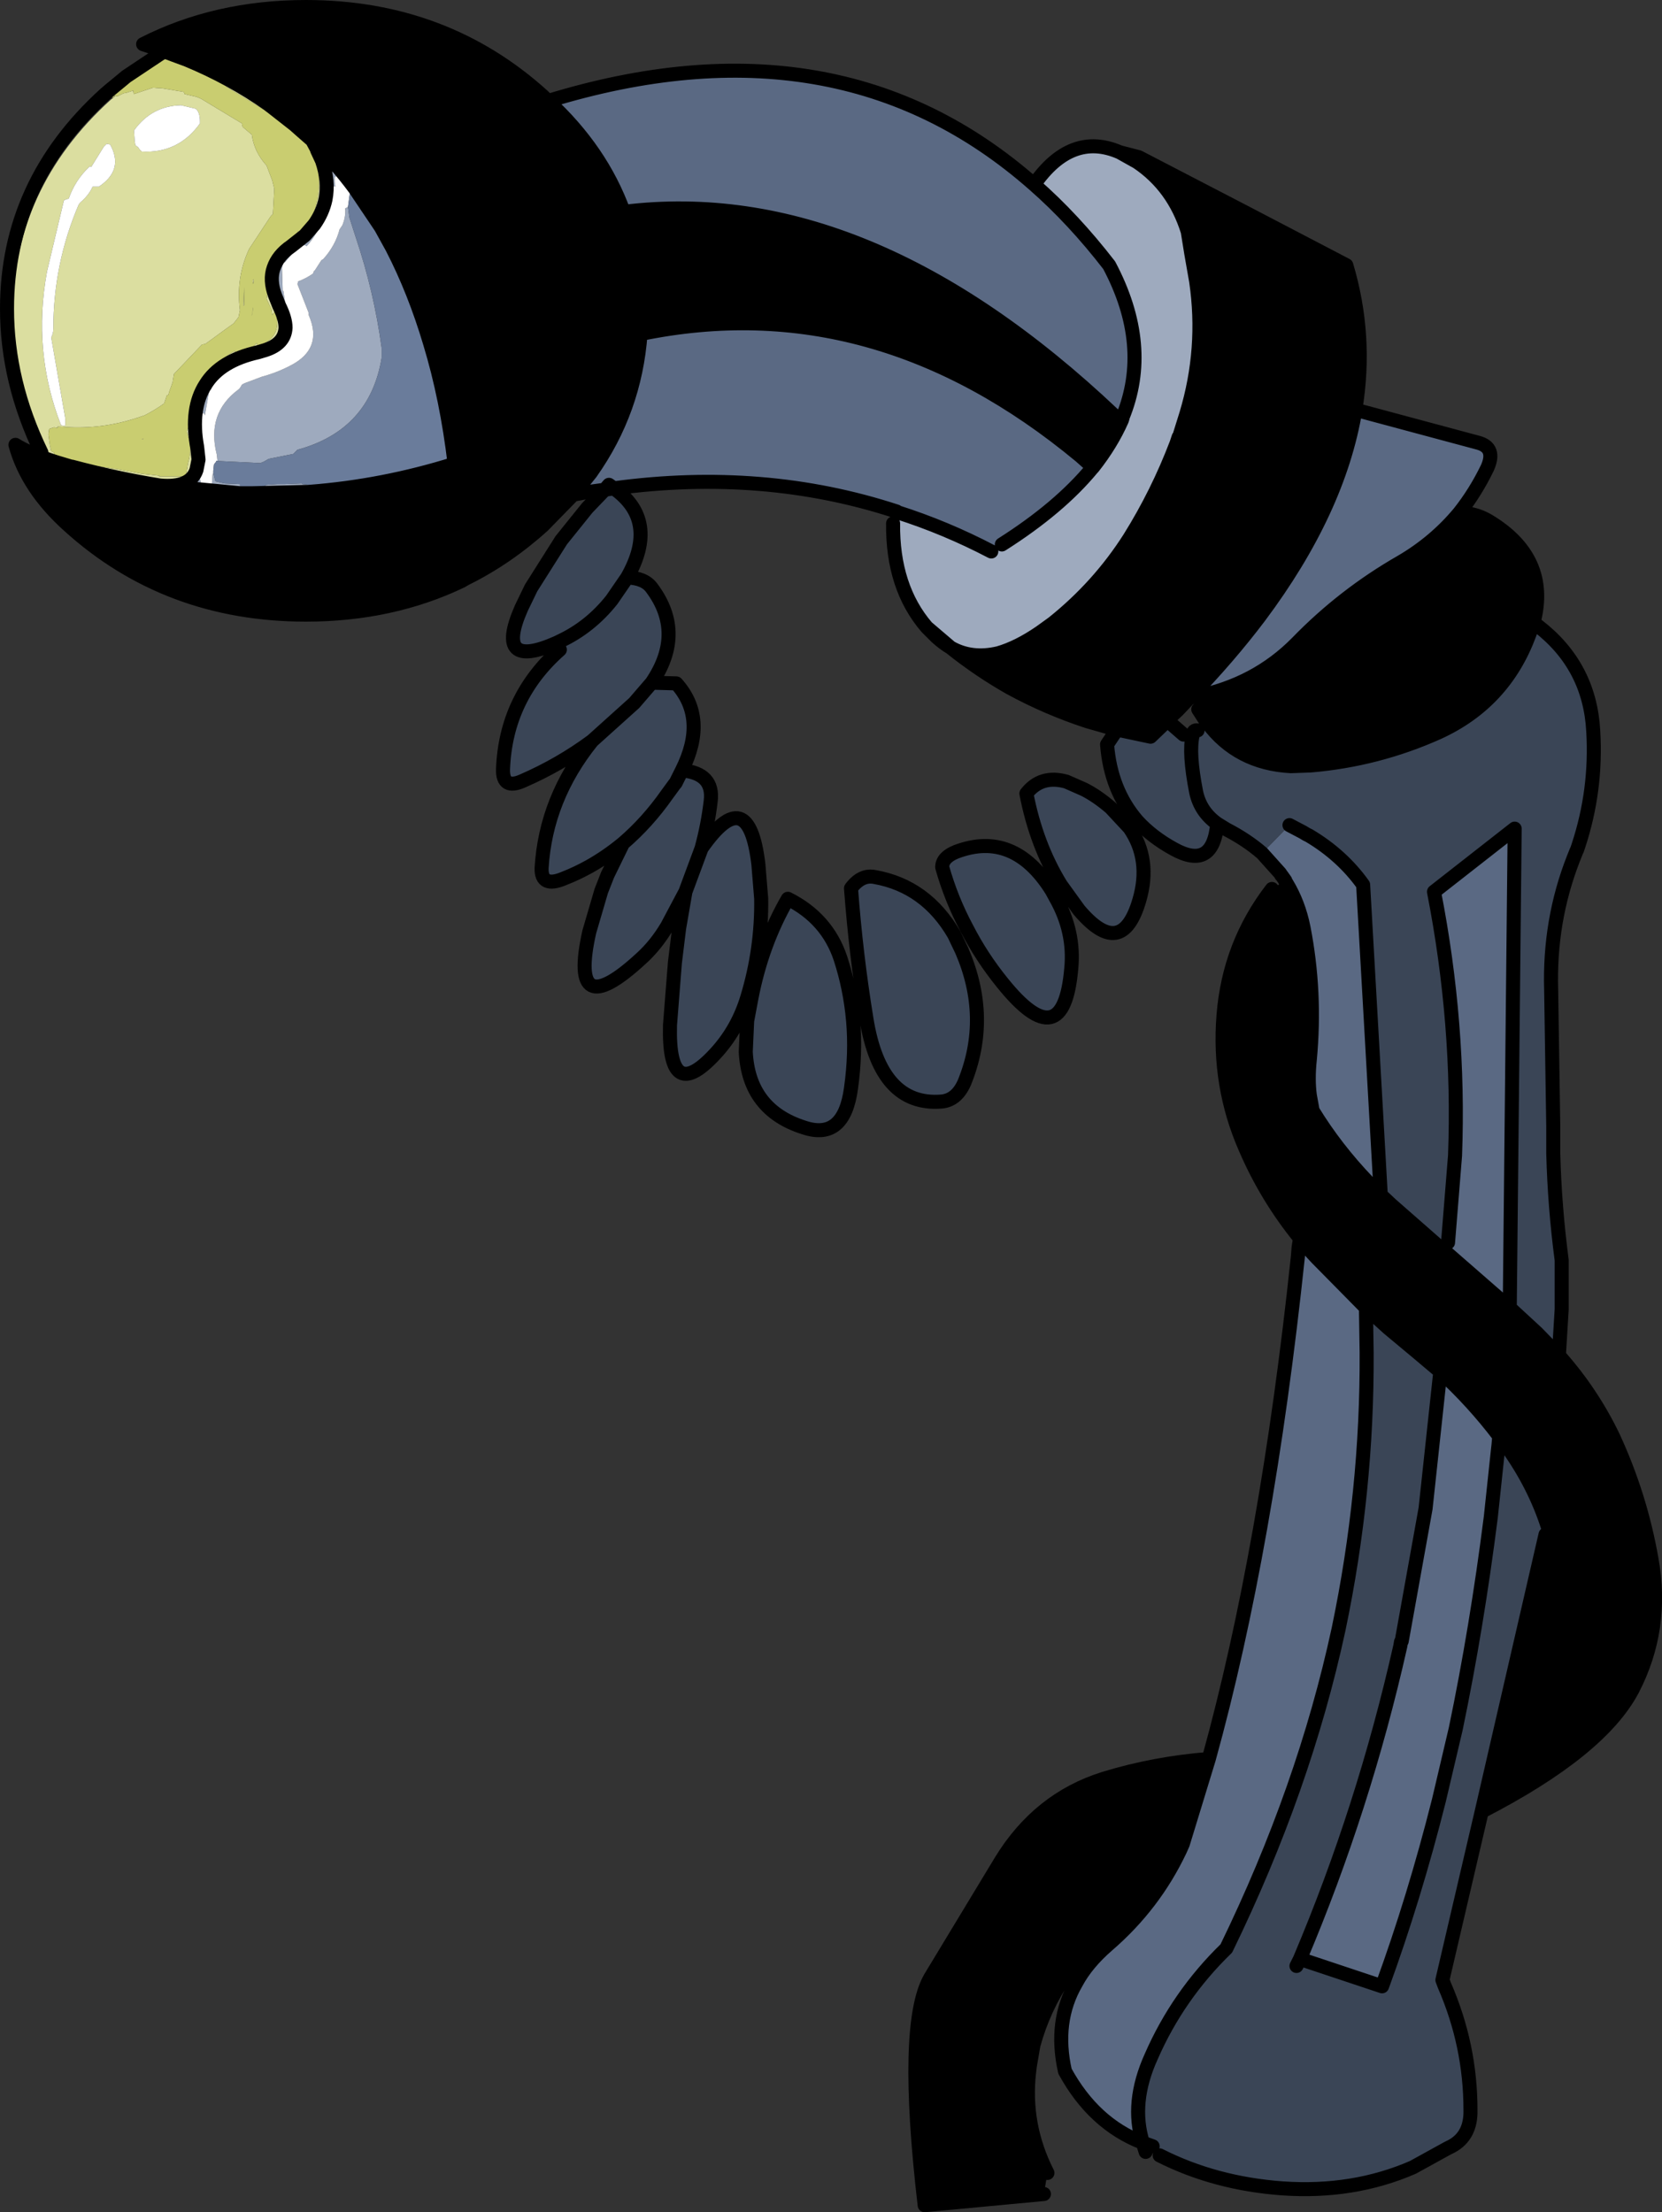 <?xml version="1.0" encoding="UTF-8" standalone="no"?>
<svg xmlns:xlink="http://www.w3.org/1999/xlink" height="157.65px" width="118.45px" xmlns="http://www.w3.org/2000/svg">
  <rect width="100%" height="100%" fill="#333333" stroke="none"/>
  <g transform="matrix(1.0, 0.0, 0.0, 1.0, 59.1, 78.8)">
    <path d="M-20.05 -71.6 Q-16.25 -68.1 -14.65 -63.7 2.7 -65.85 20.25 -49.25 L20.9 -49.0 20.85 -48.85 Q20.1 -47.15 18.8 -45.5 L18.35 -45.9 17.9 -46.3 Q3.25 -58.45 -13.45 -55.0 -13.85 -49.55 -17.0 -45.1 L-18.25 -43.55 -20.4 -41.35 Q-23.0 -39.0 -25.95 -37.55 L-26.2 -37.4 Q-26.25 -41.8 -26.7 -45.7 L-26.7 -45.75 -26.7 -45.7 Q-26.25 -41.8 -26.2 -37.4 -31.2 -35.0 -37.3 -35.0 -47.2 -35.0 -54.2 -41.35 -57.15 -44.0 -58.0 -47.1 -56.95 -46.45 -55.05 -45.85 L-54.05 -45.55 -54.0 -45.55 Q-50.8 -44.7 -47.7 -44.2 L-42.0 -43.65 -41.95 -43.3 -41.45 -43.3 -41.45 -43.4 -41.35 -43.55 -41.1 -43.65 -37.05 -43.75 Q-31.8 -44.15 -26.7 -45.75 -27.25 -50.4 -28.45 -54.35 -29.55 -58.05 -31.15 -61.15 L-31.95 -62.6 -32.15 -62.9 -33.8 -65.35 Q-35.2 -67.25 -36.85 -68.8 L-37.65 -69.5 -38.1 -69.9 -39.95 -71.35 Q-42.65 -73.25 -45.8 -74.55 L-46.75 -74.9 -47.4 -75.15 -48.9 -75.65 Q-43.7 -78.3 -37.3 -78.3 -27.4 -78.3 -20.4 -71.95 L-20.05 -71.6 M8.65 -32.65 Q10.15 -31.8 12.05 -32.25 13.45 -32.65 15.05 -33.75 L15.95 -34.4 Q19.2 -37.0 21.4 -40.45 23.4 -43.65 24.75 -47.2 L24.85 -47.5 24.9 -47.65 24.95 -47.7 25.45 -49.3 Q26.85 -53.95 26.15 -58.75 L25.8 -60.75 25.55 -62.3 Q24.55 -65.5 21.95 -67.25 L20.7 -67.95 22.05 -67.6 22.15 -67.55 Q29.5 -63.75 36.85 -59.9 38.35 -54.9 37.5 -49.65 L37.5 -49.6 Q36.3 -42.4 30.65 -34.85 28.5 -32.0 25.7 -29.1 L24.85 -28.2 24.1 -27.5 24.1 -27.45 22.9 -26.3 20.55 -26.8 20.4 -26.8 20.15 -26.9 18.4 -27.4 Q15.5 -28.35 12.85 -29.8 10.65 -31.05 8.65 -32.65 M44.9 -42.25 Q46.0 -42.25 46.95 -41.7 51.4 -39.05 50.2 -34.45 L50.15 -34.3 49.9 -33.6 Q48.1 -28.75 43.4 -26.6 39.05 -24.65 34.3 -24.25 L32.9 -24.2 Q29.1 -24.4 26.95 -27.3 L26.8 -27.5 26.75 -27.55 26.3 -28.25 26.1 -29.15 Q30.4 -30.0 33.35 -33.0 36.65 -36.4 40.75 -38.75 43.15 -40.15 44.9 -42.25 M52.0 17.8 L52.05 17.85 Q54.35 20.45 55.85 23.55 57.8 27.75 58.6 32.3 59.5 37.25 57.25 41.6 54.95 45.95 46.5 50.3 L51.05 30.55 51.35 30.5 51.35 30.45 Q50.45 27.4 48.55 24.65 L48.25 24.2 47.75 23.55 Q45.85 21.05 43.55 18.95 L41.95 17.6 39.85 15.85 38.25 14.4 34.75 10.85 34.1 10.15 33.55 9.45 Q31.15 6.5 29.65 3.0 27.7 -1.45 28.1 -6.45 28.5 -11.5 31.55 -15.45 L32.5 -16.05 32.5 -16.0 32.6 -15.85 Q33.45 -14.45 33.8 -12.7 34.7 -8.1 34.25 -3.3 34.1 -1.9 34.25 -0.75 L34.45 0.35 Q36.1 3.05 38.4 5.45 L38.5 5.55 38.5 5.6 40.05 7.05 43.7 10.25 43.75 10.25 43.8 10.3 48.5 14.4 50.45 16.2 52.0 17.8 M52.1 36.05 L51.95 33.55 51.35 30.5 51.95 33.55 52.1 36.05 M17.6 62.5 L16.8 62.05 Q15.25 64.35 14.55 66.95 L14.3 68.4 14.25 68.8 Q13.8 72.6 15.55 76.05 L15.3 77.55 6.8 78.35 Q5.3 65.45 7.2 62.15 L12.25 53.8 Q14.95 49.4 19.6 47.95 23.2 46.85 27.05 46.55 L25.2 52.6 25.0 53.05 Q23.15 56.95 19.85 59.8 18.35 61.1 17.6 62.5 M-14.65 -63.7 Q-13.4 -60.4 -13.4 -56.65 L-13.45 -55.0 -13.4 -56.65 Q-13.4 -60.4 -14.65 -63.7" fill="#000000" fill-rule="evenodd" stroke="none"/>
    <path d="M14.6 -65.65 Q17.4 -63.2 19.95 -59.9 23.0 -54.15 20.9 -49.05 L20.25 -49.25 Q2.7 -65.85 -14.65 -63.7 -16.25 -68.1 -20.05 -71.6 0.65 -77.95 14.6 -65.65 M18.8 -45.5 L18.75 -45.45 Q16.4 -42.6 12.3 -40.0 L11.55 -39.5 Q8.3 -41.2 4.85 -42.3 L4.8 -42.35 Q-4.65 -45.45 -15.35 -44.0 L-15.7 -44.25 -16.0 -43.9 -17.45 -43.7 -18.25 -43.55 -17.0 -45.1 Q-13.85 -49.55 -13.45 -55.0 3.25 -58.45 17.9 -46.3 L18.35 -45.9 18.8 -45.5 M37.5 -49.6 L46.25 -47.25 Q47.55 -46.9 46.9 -45.45 46.05 -43.7 44.9 -42.25 43.15 -40.15 40.75 -38.75 36.65 -36.4 33.35 -33.0 30.4 -30.0 26.1 -29.15 L25.7 -29.1 Q28.5 -32.0 30.65 -34.85 36.3 -42.4 37.5 -49.6 M32.8 -20.0 L33.75 -19.5 34.0 -19.35 34.2 -19.25 Q36.55 -17.85 38.05 -15.75 L39.3 6.25 38.5 5.55 38.4 5.45 Q36.1 3.05 34.45 0.35 L34.25 -0.75 Q34.1 -1.9 34.25 -3.3 34.7 -8.1 33.8 -12.7 33.45 -14.45 32.6 -15.85 L32.5 -16.0 32.5 -16.05 32.25 -16.4 32.2 -16.45 32.15 -16.55 30.85 -18.0 32.8 -20.0 M43.7 10.25 L44.1 9.75 44.6 3.55 Q44.95 -5.8 43.1 -15.25 L48.85 -19.75 48.5 14.4 43.8 10.3 43.75 10.25 43.7 10.25 M33.55 9.45 L34.1 10.15 34.75 10.85 38.25 14.4 38.3 17.6 Q38.35 27.5 36.3 37.3 33.85 48.65 28.3 60.05 24.85 63.4 22.95 67.75 21.45 71.05 22.35 73.9 18.85 72.55 16.8 68.8 16.0 65.25 17.6 62.5 18.35 61.1 19.85 59.8 23.15 56.95 25.0 53.05 L25.2 52.6 27.05 46.55 Q31.2 31.55 33.4 10.75 L33.45 10.1 33.55 9.45 M43.55 18.95 Q45.85 21.05 47.75 23.55 L47.7 24.15 47.65 24.6 47.15 29.3 Q46.15 37.2 44.65 44.4 L43.45 49.5 Q41.7 56.45 39.4 62.75 L33.55 60.8 Q38.1 50.05 40.7 38.5 L40.75 38.2 40.8 38.15 42.5 28.7 43.55 18.95" fill="#5a6983" fill-rule="evenodd" stroke="none"/>
    <path d="M20.9 -49.05 Q23.0 -54.15 19.95 -59.9 17.4 -63.2 14.6 -65.65 17.25 -69.45 20.7 -67.95 L21.95 -67.25 Q24.55 -65.5 25.55 -62.3 L25.8 -60.75 26.15 -58.75 Q26.85 -53.95 25.45 -49.3 L24.95 -47.7 24.9 -47.65 24.85 -47.5 24.75 -47.2 Q23.4 -43.65 21.4 -40.45 19.2 -37.0 15.95 -34.4 L15.05 -33.75 Q13.45 -32.65 12.05 -32.25 10.15 -31.8 8.65 -32.65 L6.95 -34.1 Q4.5 -36.95 4.55 -41.5 L4.85 -42.3 Q8.3 -41.2 11.55 -39.5 L12.3 -40.0 Q16.4 -42.6 18.75 -45.45 L18.8 -45.5 Q20.1 -47.15 20.85 -48.85 L20.9 -49.0 20.9 -49.05 M-36.85 -68.8 Q-35.2 -67.25 -33.8 -65.35 L-32.15 -62.9 -32.85 -63.9 -33.3 -63.95 -33.35 -63.75 -33.9 -65.3 -34.1 -65.35 -34.15 -65.15 Q-34.3 -65.8 -34.85 -66.3 L-35.1 -66.35 -35.1 -66.3 -35.15 -66.3 -35.15 -66.25 -35.25 -66.15 -35.25 -65.85 -35.2 -65.5 -35.3 -65.55 -35.3 -65.5 -35.35 -65.5 -35.35 -65.45 -35.45 -65.35 -35.45 -65.2 -35.5 -64.45 -35.9 -63.25 -36.15 -63.1 -36.35 -62.6 Q-36.7 -61.85 -37.25 -61.25 L-37.3 -61.3 -37.5 -61.35 -37.95 -61.1 -38.8 -60.1 -38.9 -60.15 -39.0 -59.7 -39.0 -59.65 -38.95 -58.1 -38.9 -58.05 -38.75 -57.0 Q-38.55 -56.15 -38.75 -55.45 -38.75 -56.1 -39.2 -57.0 L-39.5 -57.75 Q-39.9 -58.85 -39.6 -59.7 -39.3 -60.6 -38.35 -61.25 L-37.4 -62.0 -37.35 -62.05 -36.7 -62.8 Q-36.1 -63.65 -35.9 -64.6 -35.65 -65.9 -36.15 -67.35 L-36.5 -68.1 -36.5 -68.15 -36.85 -68.8 M-31.15 -61.15 Q-29.55 -58.05 -28.45 -54.35 L-28.8 -54.2 Q-29.0 -55.6 -29.7 -56.9 -30.15 -59.1 -31.15 -61.15 M-47.7 -44.2 Q-45.55 -44.0 -45.1 -45.3 L-44.95 -44.7 -44.85 -44.7 -44.75 -44.25 -44.0 -44.3 -43.95 -45.0 -43.9 -45.1 -43.75 -44.5 -43.1 -44.35 -42.0 -44.3 -42.0 -43.65 -47.7 -44.2 M-44.95 -46.05 L-45.05 -46.95 Q-45.55 -49.7 -44.45 -51.4 -43.4 -53.1 -40.7 -53.7 L-40.2 -53.85 -40.6 -53.65 Q-41.4 -53.6 -41.9 -53.05 L-43.75 -52.1 -43.9 -51.8 -44.05 -51.05 -44.15 -51.05 -44.2 -50.9 -44.5 -49.2 -44.55 -49.35 -44.65 -49.35 -44.7 -49.35 -44.7 -49.25 -44.75 -49.2 Q-45.05 -47.7 -44.6 -46.25 L-44.95 -46.05 M-43.6 -45.95 L-43.65 -46.4 Q-44.4 -49.35 -42.1 -51.05 L-42.0 -51.15 -41.85 -51.4 -41.65 -51.5 -40.45 -51.95 Q-39.35 -52.25 -38.4 -52.75 -36.05 -53.95 -37.1 -56.35 L-37.1 -56.5 -37.9 -58.55 -37.85 -58.75 Q-37.3 -58.95 -36.8 -59.3 L-36.75 -59.4 -36.75 -59.45 -36.65 -59.55 -36.2 -60.25 -36.05 -60.35 Q-35.2 -61.3 -34.9 -62.45 L-34.7 -62.75 Q-34.45 -63.35 -34.5 -63.95 L-34.3 -64.05 -34.2 -63.3 -33.75 -61.9 Q-32.45 -58.05 -31.9 -54.0 L-31.9 -53.3 Q-32.75 -48.15 -37.9 -46.75 L-37.95 -46.7 -38.2 -46.45 -39.95 -46.1 -40.3 -45.9 -40.55 -45.8 -43.6 -45.95 M-41.1 -43.65 L-40.1 -44.25 -39.35 -44.3 -39.1 -44.3 -38.85 -44.3 -37.6 -44.35 -37.55 -44.3 -37.1 -44.25 -37.05 -43.75 -41.1 -43.65" fill="#9eaabe" fill-rule="evenodd" stroke="none"/>
    <path d="M-46.75 -74.9 L-45.8 -74.55 Q-42.65 -73.25 -39.95 -71.35 L-38.1 -69.9 -37.65 -69.5 -36.85 -68.8 -36.5 -68.15 -36.5 -68.1 -36.15 -67.35 Q-35.65 -65.9 -35.9 -64.6 -36.1 -63.65 -36.7 -62.8 L-37.35 -62.05 -37.4 -62.0 -38.35 -61.25 Q-39.3 -60.6 -39.6 -59.7 -39.9 -58.85 -39.5 -57.75 L-39.2 -57.0 Q-38.75 -56.1 -38.75 -55.45 -38.8 -54.3 -40.2 -53.85 L-40.7 -53.7 Q-43.4 -53.1 -44.45 -51.4 -45.55 -49.7 -45.05 -46.95 L-44.95 -46.05 -45.0 -46.05 -45.05 -45.9 -45.1 -45.3 Q-45.55 -44.0 -47.7 -44.2 -50.8 -44.7 -54.0 -45.55 L-54.05 -45.55 -55.05 -45.85 Q-55.2 -46.1 -56.15 -46.55 -58.2 -51.45 -58.2 -56.4 -58.2 -65.35 -51.2 -71.7 L-51.0 -71.85 -50.85 -72.0 -50.85 -71.95 -50.7 -71.95 -50.5 -72.05 -50.4 -72.1 -50.3 -72.15 -50.05 -72.2 -49.6 -72.35 -49.6 -72.25 -49.55 -72.1 -48.2 -72.55 -47.5 -72.5 -46.0 -72.25 -45.95 -72.1 -45.1 -71.9 -44.85 -71.8 -44.75 -71.75 -41.85 -70.0 -41.85 -69.9 -41.8 -69.75 -41.15 -69.2 Q-41.0 -68.0 -40.1 -67.0 L-39.7 -65.95 -39.55 -65.35 -39.65 -63.55 -39.8 -63.4 -41.35 -61.05 Q-42.3 -59.0 -42.0 -56.7 L-42.1 -56.2 -42.45 -55.75 -43.15 -55.25 -44.45 -54.3 -44.65 -54.25 -44.7 -54.25 -46.7 -52.15 -46.8 -51.55 -47.05 -50.85 -47.1 -50.65 -47.2 -50.65 -47.25 -50.5 -47.4 -50.05 Q-48.1 -49.55 -48.8 -49.2 L-49.1 -49.1 Q-51.55 -48.25 -54.1 -48.35 L-55.0 -48.4 -55.0 -48.3 -55.25 -48.35 -55.55 -48.25 -55.6 -48.2 -55.65 -47.85 -55.55 -47.1 -55.45 -46.65 -55.35 -46.6 -55.25 -46.55 -55.25 -46.4 -55.25 -46.3 -55.2 -46.25 -55.15 -46.15 -54.25 -46.05 -54.0 -46.0 -53.95 -45.9 -52.95 -45.7 -50.65 -45.35 -49.05 -45.05 -47.75 -44.9 -47.75 -44.85 -46.0 -44.85 -46.0 -44.9 -45.85 -44.9 -45.7 -45.8 Q-45.35 -46.95 -45.8 -48.05 -45.3 -49.2 -45.4 -50.4 L-44.65 -51.5 -44.65 -51.55 -44.1 -52.3 -42.85 -53.5 -42.7 -53.6 -42.35 -53.8 -42.35 -53.7 -41.9 -53.65 -41.0 -54.15 -40.8 -54.35 -40.75 -54.15 Q-38.95 -54.7 -39.45 -56.55 L-39.55 -56.55 -39.7 -56.35 -39.75 -56.75 -40.1 -57.5 -39.75 -59.75 -39.4 -60.55 -39.1 -60.65 -39.05 -60.7 -39.05 -60.75 Q-38.2 -61.5 -37.85 -62.35 L-37.75 -62.1 -37.5 -62.15 -37.4 -62.25 Q-36.65 -63.45 -36.45 -64.8 -36.25 -66.1 -36.5 -67.3 L-36.5 -67.4 -36.5 -67.45 -36.7 -68.1 -36.8 -68.1 Q-37.35 -69.1 -38.2 -69.75 -39.05 -70.45 -40.15 -70.85 L-40.25 -70.95 -42.95 -72.6 -43.2 -73.0 -43.45 -73.3 -44.0 -73.4 -44.05 -73.45 -45.0 -73.95 -45.1 -74.1 -45.55 -74.2 -45.7 -74.35 -45.85 -74.5 -47.3 -74.55 -47.45 -74.55 -46.75 -74.9 M-44.85 -70.15 Q-44.85 -70.8 -45.15 -71.05 L-46.2 -71.3 Q-48.3 -71.25 -49.55 -69.5 L-49.5 -68.75 -49.45 -68.45 -49.25 -68.3 -49.15 -68.15 -49.0 -68.0 Q-46.4 -67.85 -44.85 -70.0 L-44.85 -70.15 M-51.5 -68.55 L-51.7 -68.35 -52.6 -66.9 -52.7 -66.95 -52.75 -66.9 Q-53.75 -65.95 -54.2 -64.65 L-54.5 -64.55 -54.55 -64.5 -55.75 -59.45 Q-56.8 -53.75 -54.75 -48.5 L-54.5 -48.45 -54.45 -48.5 -54.45 -49.0 -55.45 -54.75 Q-55.3 -55.05 -55.3 -55.35 -55.3 -60.0 -53.5 -64.2 L-53.4 -64.35 Q-52.75 -64.9 -52.5 -65.5 L-52.05 -65.5 Q-50.25 -66.7 -51.25 -68.5 L-51.5 -68.55 M-41.75 -57.0 L-41.7 -58.35 -41.7 -57.05 -41.75 -57.0 M-41.05 -56.8 L-41.1 -56.6 -41.15 -56.3 -41.15 -56.35 -41.05 -56.9 -41.05 -56.8 M-41.1 -58.8 L-41.0 -58.9 -41.05 -58.55 -41.1 -58.8 M-48.9 -47.55 L-48.9 -47.5 -49.0 -47.5 -48.9 -47.55" fill="#dbdea0" fill-rule="evenodd" stroke="none"/>
    <path d="M50.2 -34.45 L50.25 -34.4 50.5 -34.2 Q54.2 -31.35 54.45 -26.7 54.7 -22.5 53.4 -18.55 L53.3 -18.25 53.25 -18.15 53.05 -17.65 Q51.3 -13.2 51.45 -8.25 L51.6 1.5 51.6 3.4 Q51.7 7.2 52.2 11.0 L52.2 14.5 52.0 17.8 50.45 16.2 48.5 14.4 48.85 -19.75 43.1 -15.25 Q44.95 -5.8 44.6 3.55 L44.1 9.75 43.7 10.25 40.05 7.05 39.3 6.25 38.05 -15.75 Q36.55 -17.85 34.2 -19.25 L34.0 -19.35 33.75 -19.5 32.8 -20.0 30.85 -18.0 Q29.75 -18.95 28.3 -19.7 L27.65 -20.1 Q27.35 -16.75 24.55 -18.3 23.0 -19.15 21.95 -20.3 20.05 -22.5 19.8 -25.75 L20.3 -26.5 20.55 -26.8 22.9 -26.3 24.1 -27.45 25.25 -26.45 25.9 -26.45 25.9 -26.4 26.25 -26.75 26.95 -27.3 Q29.1 -24.4 32.9 -24.2 L34.3 -24.25 Q39.05 -24.65 43.4 -26.6 48.1 -28.75 49.9 -33.6 L50.15 -34.3 50.2 -34.45 M46.5 50.3 L43.7 62.3 43.85 62.7 Q45.7 66.95 45.7 71.55 45.75 73.4 44.35 74.15 L44.05 74.3 41.6 75.65 Q37.35 77.5 32.3 77.15 27.5 76.8 23.55 74.8 L23.05 74.15 22.35 73.9 Q21.45 71.05 22.95 67.75 24.85 63.4 28.3 60.05 33.85 48.65 36.3 37.3 38.35 27.5 38.3 17.6 L38.25 14.4 39.85 15.85 41.95 17.6 43.55 18.95 42.5 28.7 40.8 38.15 40.75 38.2 40.7 38.5 Q38.1 50.05 33.55 60.8 L39.4 62.75 Q41.7 56.45 43.45 49.5 L44.65 44.4 Q46.15 37.2 47.15 29.3 L47.65 24.6 47.7 24.15 47.75 23.55 48.25 24.2 48.55 24.65 Q50.45 27.4 51.35 30.45 L51.05 30.55 46.5 50.3 M27.65 -20.1 Q26.45 -20.95 26.15 -22.35 25.6 -25.15 25.9 -26.4 25.6 -25.15 26.15 -22.35 26.45 -20.95 27.65 -20.1 M1.7 -6.05 Q1.9 -3.75 1.55 -1.25 1.05 2.5 -1.8 1.55 -5.75 0.3 -5.95 -3.85 L-5.85 -6.05 -5.55 -7.65 Q-4.8 -11.55 -2.95 -14.75 -0.15 -13.35 0.8 -10.5 1.5 -8.35 1.7 -6.05 M1.55 -15.5 Q2.3 -16.5 3.25 -16.3 6.9 -15.65 8.9 -12.2 L9.45 -11.05 Q11.5 -6.3 9.65 -1.7 9.1 -0.4 8.0 -0.3 3.65 0.05 2.65 -6.2 1.9 -10.8 1.55 -15.5 M16.9 -23.1 L18.15 -22.55 Q19.05 -22.1 20.05 -21.25 L21.4 -19.8 Q22.95 -17.55 22.1 -14.65 20.85 -10.35 17.8 -13.95 L16.5 -15.75 Q14.75 -18.6 14.05 -22.25 15.1 -23.6 16.9 -23.1 M15.85 -15.35 L16.15 -14.8 Q17.5 -12.4 17.25 -9.8 16.7 -3.35 12.35 -8.75 10.85 -10.6 9.8 -12.65 8.7 -14.7 8.05 -17.0 8.05 -17.7 9.05 -18.1 13.15 -19.65 15.85 -15.35 M33.3 61.3 L33.55 60.8 33.3 61.3 M-19.4 -33.0 Q-23.9 -31.0 -21.95 -35.45 L-21.25 -36.9 -19.1 -40.3 -17.25 -42.6 -16.0 -43.9 -15.35 -44.0 Q-12.1 -41.7 -14.4 -37.65 L-15.5 -36.05 Q-17.05 -34.1 -19.2 -33.1 L-19.4 -33.0 -19.2 -33.1 Q-17.05 -34.1 -15.5 -36.05 L-14.4 -37.65 Q-13.15 -37.6 -12.65 -36.9 -10.25 -33.7 -12.65 -30.15 L-10.9 -30.1 Q-8.65 -27.6 -10.5 -23.9 -8.2 -23.7 -8.45 -21.7 -8.65 -20.0 -9.1 -18.35 -5.75 -23.15 -5.05 -17.2 L-4.85 -14.75 Q-4.8 -11.15 -5.85 -7.7 -6.5 -5.55 -7.95 -3.9 -11.5 0.1 -11.35 -5.75 L-11.0 -10.2 -10.7 -12.65 -10.25 -15.25 -11.55 -12.8 Q-12.35 -11.45 -13.4 -10.5 -18.6 -5.7 -17.1 -12.4 L-16.25 -15.3 -15.8 -16.45 -14.7 -18.7 Q-15.85 -17.75 -17.1 -17.05 -18.0 -16.55 -18.9 -16.2 -20.55 -15.5 -20.5 -16.95 -20.2 -21.9 -16.9 -26.0 -19.2 -24.3 -21.85 -23.15 -23.3 -22.5 -23.25 -24.0 -23.05 -29.1 -19.2 -32.5 L-19.4 -33.0 M-10.25 -15.25 L-9.1 -18.35 -10.25 -15.25 M-10.5 -23.9 L-10.95 -23.0 -11.0 -22.95 -11.55 -22.2 Q-12.95 -20.2 -14.7 -18.7 -12.95 -20.2 -11.55 -22.2 L-11.0 -22.95 -10.95 -23.0 -10.5 -23.9 M-16.9 -26.0 L-13.9 -28.7 -12.65 -30.15 -13.9 -28.7 -16.9 -26.0" fill="#3a4556" fill-rule="evenodd" stroke="none"/>
    <path d="M-45.1 -45.3 L-45.05 -45.9 -45.0 -46.05 -44.95 -46.05 -44.6 -46.25 Q-45.05 -47.7 -44.75 -49.2 L-44.7 -49.25 -44.7 -49.35 -44.65 -49.35 -44.55 -49.35 -44.5 -49.2 -44.2 -50.9 -44.15 -51.05 -44.05 -51.05 -43.9 -51.8 -43.75 -52.1 -41.9 -53.05 Q-41.4 -53.6 -40.6 -53.65 L-40.2 -53.85 Q-38.8 -54.3 -38.75 -55.45 -38.55 -56.15 -38.75 -57.0 L-38.9 -58.05 -38.95 -58.1 -39.0 -59.65 -39.0 -59.7 -38.9 -60.15 -38.8 -60.1 -37.95 -61.1 -37.5 -61.35 -37.3 -61.3 -37.25 -61.25 Q-36.7 -61.85 -36.35 -62.6 L-36.15 -63.1 -35.9 -63.25 -35.5 -64.45 -35.45 -65.2 -35.45 -65.35 -35.35 -65.45 -35.35 -65.5 -35.3 -65.5 -35.3 -65.55 -35.2 -65.5 -35.25 -65.85 -35.25 -66.15 -35.15 -66.25 -35.15 -66.3 -35.1 -66.3 -35.1 -66.35 -34.85 -66.3 Q-34.3 -65.8 -34.15 -65.15 L-34.3 -64.05 -34.5 -63.95 Q-34.45 -63.35 -34.7 -62.75 L-34.9 -62.45 Q-35.2 -61.3 -36.05 -60.35 L-36.2 -60.25 -36.65 -59.55 -36.75 -59.45 -36.75 -59.4 -36.8 -59.3 Q-37.3 -58.95 -37.85 -58.75 L-37.9 -58.55 -37.1 -56.5 -37.1 -56.35 Q-36.05 -53.95 -38.4 -52.75 -39.35 -52.25 -40.45 -51.95 L-41.65 -51.5 -41.85 -51.4 -42.0 -51.15 -42.1 -51.05 Q-44.4 -49.35 -43.65 -46.4 L-43.6 -45.95 -43.7 -45.95 -43.7 -45.9 -43.85 -45.7 -43.9 -45.25 -43.9 -45.1 -43.95 -45.0 -44.0 -44.3 -44.75 -44.25 -44.85 -44.7 -44.95 -44.7 -45.1 -45.3 -44.95 -46.05 -45.1 -45.3 M-44.85 -70.15 L-44.85 -70.0 Q-46.4 -67.85 -49.0 -68.0 L-49.15 -68.15 -49.25 -68.3 -49.45 -68.45 -49.5 -68.75 -49.55 -69.5 Q-48.3 -71.25 -46.2 -71.3 L-45.15 -71.05 Q-44.85 -70.8 -44.85 -70.15 M-51.5 -68.55 L-51.25 -68.5 Q-50.25 -66.7 -52.05 -65.5 L-52.5 -65.5 Q-52.75 -64.9 -53.4 -64.35 L-53.5 -64.2 Q-55.3 -60.0 -55.3 -55.35 -55.3 -55.05 -55.45 -54.75 L-54.45 -49.0 -54.45 -48.5 -54.5 -48.45 -54.75 -48.5 Q-56.8 -53.75 -55.75 -59.45 L-54.55 -64.5 -54.5 -64.55 -54.2 -64.65 Q-53.75 -65.95 -52.75 -66.9 L-52.7 -66.95 -52.6 -66.9 -51.7 -68.35 -51.5 -68.55" fill="#ffffff" fill-rule="evenodd" stroke="none"/>
    <path d="M-32.15 -62.9 L-31.95 -62.6 -31.15 -61.15 Q-30.15 -59.1 -29.7 -56.9 -29.0 -55.6 -28.8 -54.2 L-28.45 -54.35 Q-27.25 -50.4 -26.7 -45.75 -31.8 -44.15 -37.05 -43.75 L-37.1 -44.25 -37.55 -44.3 -37.6 -44.35 -38.85 -44.3 -39.1 -44.3 -39.35 -44.3 -40.1 -44.25 -41.1 -43.65 -41.35 -43.55 -41.45 -43.4 -41.45 -43.3 -41.95 -43.3 -42.0 -43.65 -42.0 -44.3 -43.1 -44.35 -43.75 -44.5 -43.9 -45.1 -43.9 -45.25 -43.85 -45.7 -43.7 -45.9 -43.7 -45.95 -43.6 -45.95 -40.55 -45.8 -40.3 -45.9 -39.95 -46.1 -38.2 -46.45 -37.95 -46.7 -37.9 -46.75 Q-32.75 -48.15 -31.9 -53.3 L-31.9 -54.0 Q-32.45 -58.05 -33.75 -61.9 L-34.2 -63.3 -34.3 -64.05 -34.15 -65.15 -34.1 -65.35 -33.9 -65.3 -33.35 -63.75 -33.3 -63.95 -32.85 -63.9 -32.15 -62.9 M-41.1 -43.65 L-42.0 -43.65 -41.1 -43.65" fill="#6a7c9b" fill-rule="evenodd" stroke="none"/>
    <path d="M-47.45 -74.55 L-47.3 -74.55 -45.85 -74.5 -45.7 -74.35 -45.55 -74.2 -45.1 -74.1 -45.0 -73.95 -44.05 -73.45 -44.0 -73.4 -43.45 -73.3 -43.2 -73.0 -42.95 -72.6 -40.25 -70.95 -40.15 -70.85 Q-39.05 -70.45 -38.2 -69.75 -37.35 -69.1 -36.8 -68.1 L-36.7 -68.1 -36.5 -67.45 -36.5 -67.4 -36.5 -67.3 Q-36.25 -66.1 -36.45 -64.8 -36.65 -63.45 -37.4 -62.25 L-37.5 -62.15 -37.75 -62.1 -37.85 -62.35 Q-38.2 -61.5 -39.05 -60.75 L-39.05 -60.7 -39.1 -60.65 -39.4 -60.55 -39.75 -59.75 -40.1 -57.5 -39.75 -56.75 -39.7 -56.35 -39.55 -56.55 -39.45 -56.55 Q-38.95 -54.7 -40.75 -54.15 L-40.8 -54.35 -41.0 -54.15 -41.9 -53.65 -42.35 -53.7 -42.35 -53.8 -42.7 -53.6 -42.85 -53.5 -44.1 -52.3 -44.65 -51.55 -44.65 -51.5 -45.4 -50.4 Q-45.3 -49.2 -45.8 -48.05 -45.35 -46.95 -45.7 -45.8 L-45.85 -44.9 -46.0 -44.9 -46.0 -44.85 -47.75 -44.85 -47.75 -44.9 -49.05 -45.05 -50.65 -45.35 -52.95 -45.7 -53.95 -45.9 -54.0 -46.0 -54.25 -46.05 -55.15 -46.15 -55.2 -46.25 -55.25 -46.3 -55.25 -46.4 -55.25 -46.55 -55.35 -46.6 -55.45 -46.65 -55.55 -47.1 -55.65 -47.85 -55.6 -48.2 -55.55 -48.25 -55.25 -48.35 -55.0 -48.3 -55.0 -48.4 -54.1 -48.35 Q-51.55 -48.25 -49.1 -49.1 L-48.8 -49.2 Q-48.1 -49.55 -47.4 -50.05 L-47.25 -50.5 -47.2 -50.65 -47.1 -50.65 -47.05 -50.85 -46.8 -51.55 -46.7 -52.15 -44.7 -54.25 -44.65 -54.25 -44.45 -54.3 -43.15 -55.25 -42.45 -55.75 -42.1 -56.2 -42.0 -56.7 Q-42.3 -59.0 -41.35 -61.05 L-39.8 -63.4 -39.65 -63.55 -39.55 -65.35 -39.7 -65.95 -40.1 -67.0 Q-41.0 -68.0 -41.15 -69.2 L-41.8 -69.75 -41.85 -69.9 -41.85 -70.0 -44.75 -71.75 -44.85 -71.8 -45.1 -71.9 -45.95 -72.1 -46.0 -72.25 -47.5 -72.5 -48.2 -72.55 -49.55 -72.1 -49.6 -72.25 -49.6 -72.35 -50.05 -72.2 -50.3 -72.15 -50.4 -72.1 -50.5 -72.05 -50.7 -71.95 -50.85 -71.95 -50.85 -72.0 -50.95 -71.95 -51.0 -71.85 -51.05 -71.85 -51.15 -71.85 -51.2 -72.0 -51.25 -72.15 -51.25 -72.3 -51.25 -72.4 -51.2 -72.6 -51.1 -72.8 -51.05 -72.85 -50.85 -72.95 -50.75 -73.0 -50.65 -73.05 -50.4 -73.1 -49.9 -73.25 -49.65 -73.25 -49.65 -73.3 Q-48.95 -74.0 -47.85 -74.25 L-47.85 -74.3 -47.7 -74.55 -47.45 -74.55 M-51.25 -72.4 L-50.4 -73.1 -51.25 -72.4 M-41.1 -58.8 L-41.05 -58.55 -41.0 -58.9 -41.1 -58.8 M-41.05 -56.8 L-41.05 -56.9 -41.15 -56.35 -41.15 -56.3 -41.1 -56.6 -41.05 -56.8 M-41.75 -57.0 L-41.7 -57.05 -41.7 -58.35 -41.75 -57.0 M-48.9 -47.55 L-49.0 -47.5 -48.9 -47.5 -48.9 -47.55" fill="#c9cd70" fill-rule="evenodd" stroke="none"/>
    <path d="M20.9 -49.05 Q23.0 -54.15 19.95 -59.9 17.4 -63.2 14.6 -65.65 0.65 -77.95 -20.05 -71.6 -16.25 -68.1 -14.65 -63.7 2.7 -65.85 20.25 -49.25 M20.9 -49.05 L20.9 -49.0 20.85 -48.85 Q20.1 -47.15 18.8 -45.5 L18.75 -45.45 Q16.4 -42.6 12.3 -40.0 M11.55 -39.5 Q8.3 -41.2 4.85 -42.3 L4.8 -42.35 Q-4.65 -45.45 -15.35 -44.0 L-16.0 -43.9 -17.25 -42.6 -19.1 -40.3 -21.25 -36.9 -21.95 -35.45 Q-23.9 -31.0 -19.4 -33.0 L-19.2 -33.1 Q-17.05 -34.1 -15.5 -36.05 L-14.4 -37.65 Q-13.15 -37.6 -12.65 -36.9 -10.25 -33.7 -12.65 -30.15 L-10.9 -30.1 Q-8.65 -27.6 -10.5 -23.9 -8.2 -23.7 -8.45 -21.7 -8.65 -20.0 -9.1 -18.35 -5.75 -23.15 -5.05 -17.2 L-4.85 -14.75 Q-4.8 -11.15 -5.85 -7.7 -6.5 -5.55 -7.95 -3.9 -11.5 0.1 -11.35 -5.75 L-11.0 -10.2 -10.7 -12.65 -10.25 -15.25 -11.55 -12.8 Q-12.35 -11.45 -13.4 -10.5 -18.6 -5.7 -17.1 -12.4 L-16.25 -15.3 -15.8 -16.45 -14.7 -18.7 Q-15.85 -17.75 -17.1 -17.05 -18.0 -16.55 -18.9 -16.2 -20.55 -15.5 -20.5 -16.95 -20.2 -21.9 -16.9 -26.0 -19.2 -24.3 -21.85 -23.15 -23.3 -22.5 -23.25 -24.0 -23.05 -29.1 -19.2 -32.5 M4.55 -41.5 Q4.5 -36.95 6.95 -34.1 L8.65 -32.65 Q10.15 -31.8 12.05 -32.25 13.45 -32.65 15.05 -33.75 L15.95 -34.4 Q19.2 -37.0 21.4 -40.45 23.4 -43.65 24.75 -47.2 L24.85 -47.5 24.9 -47.65 24.95 -47.7 25.45 -49.3 Q26.85 -53.95 26.15 -58.75 L25.8 -60.75 25.55 -62.3 Q24.55 -65.5 21.95 -67.25 L20.7 -67.95 Q17.25 -69.45 14.6 -65.65 M20.7 -67.95 L22.05 -67.6 22.15 -67.55 Q29.5 -63.75 36.85 -59.9 38.35 -54.9 37.5 -49.65 L37.5 -49.6 46.25 -47.25 Q47.55 -46.9 46.9 -45.45 46.05 -43.7 44.9 -42.25 46.0 -42.25 46.95 -41.7 51.4 -39.05 50.2 -34.45 L50.25 -34.4 50.5 -34.2 Q54.2 -31.35 54.45 -26.7 54.7 -22.5 53.4 -18.55 L53.3 -18.25 53.25 -18.15 53.05 -17.65 Q51.3 -13.2 51.45 -8.25 L51.6 1.5 51.6 3.4 Q51.7 7.2 52.2 11.0 L52.2 14.5 52.0 17.8 52.05 17.85 Q54.35 20.45 55.85 23.55 57.8 27.75 58.6 32.3 59.5 37.25 57.25 41.6 54.95 45.95 46.5 50.3 L43.7 62.3 43.85 62.7 Q45.7 66.95 45.7 71.55 45.75 73.4 44.35 74.15 L44.05 74.3 41.6 75.65 Q37.35 77.5 32.3 77.15 27.5 76.8 23.55 74.8 M23.05 74.15 L22.35 73.9 22.55 74.55 M20.55 -26.8 L20.4 -26.8 20.15 -26.9 18.4 -27.4 Q15.5 -28.35 12.85 -29.8 10.65 -31.05 8.65 -32.65 8.15 -32.95 7.65 -33.4 L6.95 -34.1 M30.85 -18.0 Q29.75 -18.95 28.3 -19.7 L27.65 -20.1 Q27.35 -16.75 24.55 -18.3 23.0 -19.15 21.95 -20.3 20.05 -22.5 19.8 -25.75 L20.3 -26.5 20.55 -26.8 22.9 -26.3 24.1 -27.45 24.1 -27.5 24.85 -28.2 25.7 -29.1 Q28.5 -32.0 30.65 -34.85 36.3 -42.4 37.5 -49.6 M24.1 -27.45 L25.25 -26.45 M25.9 -26.45 Q25.95 -26.8 26.25 -26.75 M26.95 -27.3 L26.8 -27.5 26.75 -27.55 26.3 -28.25 M26.1 -29.15 L25.7 -29.1 M25.9 -26.4 Q25.6 -25.15 26.15 -22.35 26.45 -20.95 27.65 -20.1 M25.9 -26.4 L25.9 -26.45 M26.1 -29.15 Q30.4 -30.0 33.35 -33.0 36.65 -36.4 40.75 -38.75 43.15 -40.15 44.9 -42.25 M18.8 -45.5 L18.35 -45.9 17.9 -46.3 Q3.25 -58.45 -13.45 -55.0 -13.85 -49.55 -17.0 -45.1 L-18.25 -43.55 -17.45 -43.7 -16.0 -43.9 -15.7 -44.25 -15.35 -44.0 Q-12.1 -41.7 -14.4 -37.65 M15.85 -15.35 Q13.15 -19.65 9.05 -18.1 8.05 -17.7 8.05 -17.0 8.7 -14.7 9.8 -12.65 10.85 -10.6 12.35 -8.75 16.7 -3.35 17.25 -9.8 17.5 -12.4 16.15 -14.8 L15.85 -15.35 M16.9 -23.1 Q15.1 -23.6 14.05 -22.25 14.75 -18.6 16.5 -15.75 L17.8 -13.95 Q20.85 -10.35 22.1 -14.65 22.95 -17.55 21.4 -19.8 L20.05 -21.25 Q19.05 -22.1 18.15 -22.55 L16.9 -23.1 M1.55 -15.5 Q1.9 -10.8 2.65 -6.2 3.65 0.05 8.0 -0.3 9.1 -0.4 9.65 -1.7 11.5 -6.3 9.45 -11.05 L8.9 -12.2 Q6.9 -15.65 3.25 -16.3 2.3 -16.5 1.55 -15.5 M1.7 -6.05 Q1.5 -8.35 0.8 -10.5 -0.15 -13.35 -2.95 -14.75 -4.8 -11.55 -5.55 -7.65 L-5.85 -6.05 -5.95 -3.85 Q-5.75 0.3 -1.8 1.55 1.05 2.5 1.55 -1.25 1.9 -3.75 1.7 -6.05 M32.8 -20.0 L33.75 -19.5 34.0 -19.35 34.2 -19.25 Q36.55 -17.85 38.05 -15.75 L39.3 6.25 M40.05 7.05 L43.7 10.25 43.75 10.25 43.8 10.3 48.5 14.4 50.45 16.2 52.0 17.8 M44.1 9.75 L44.6 3.55 Q44.95 -5.8 43.1 -15.25 L48.85 -19.75 48.5 14.4 M50.2 -34.45 L50.15 -34.3 49.9 -33.6 Q48.1 -28.75 43.4 -26.6 39.05 -24.65 34.3 -24.25 L32.9 -24.2 Q29.1 -24.4 26.95 -27.3 M38.5 5.55 L38.4 5.45 Q36.1 3.05 34.45 0.35 L34.25 -0.75 Q34.1 -1.9 34.25 -3.3 34.7 -8.1 33.8 -12.7 33.45 -14.45 32.6 -15.85 L32.5 -16.0 32.5 -16.05 32.25 -16.4 32.2 -16.45 32.15 -16.55 30.85 -18.0 M31.55 -15.45 Q28.5 -11.5 28.1 -6.45 27.7 -1.45 29.65 3.0 31.15 6.5 33.55 9.45 L34.1 10.15 34.75 10.85 38.25 14.4 39.85 15.85 41.95 17.6 43.55 18.95 Q45.85 21.05 47.75 23.55 L48.25 24.2 48.55 24.65 Q50.45 27.4 51.35 30.45 L51.35 30.5 51.95 33.55 52.1 36.05 M47.75 23.55 L47.7 24.15 47.65 24.6 47.15 29.3 Q46.15 37.2 44.65 44.4 L43.45 49.5 Q41.7 56.45 39.4 62.75 L33.55 60.8 33.3 61.3 M43.55 18.95 L42.5 28.7 40.8 38.15 40.75 38.2 40.7 38.5 Q38.1 50.05 33.55 60.8 M40.05 7.05 L38.5 5.6 38.5 5.55 M27.05 46.55 Q31.2 31.55 33.4 10.75 L33.45 10.1 33.55 9.45 M38.25 14.4 L38.3 17.6 Q38.35 27.5 36.3 37.3 33.85 48.65 28.3 60.05 24.85 63.4 22.95 67.75 21.45 71.05 22.35 73.9 18.85 72.55 16.8 68.8 16.0 65.25 17.6 62.5 18.35 61.1 19.85 59.8 23.15 56.95 25.0 53.05 L25.2 52.6 27.05 46.55 Q23.2 46.85 19.6 47.95 14.95 49.4 12.25 53.8 L7.2 62.15 Q5.3 65.45 6.8 78.35 L15.3 77.55 M16.8 62.05 Q15.25 64.35 14.55 66.95 L14.3 68.4 14.25 68.8 Q13.8 72.6 15.55 76.05 M46.5 50.3 L51.05 30.55 M-46.75 -74.9 L-45.8 -74.55 Q-42.65 -73.25 -39.95 -71.35 L-38.1 -69.9 -37.65 -69.5 -36.85 -68.8 Q-35.2 -67.25 -33.8 -65.35 L-32.15 -62.9 -31.95 -62.6 -31.15 -61.15 Q-29.55 -58.05 -28.45 -54.35 -27.25 -50.4 -26.7 -45.75 L-26.7 -45.7 Q-26.25 -41.8 -26.2 -37.4 L-25.95 -37.55 Q-23.0 -39.0 -20.4 -41.35 L-18.25 -43.55 M-55.05 -45.85 L-54.05 -45.55 -54.0 -45.55 Q-50.8 -44.7 -47.7 -44.2 -45.55 -44.0 -45.1 -45.3 L-44.95 -46.05 -45.05 -46.95 Q-45.55 -49.7 -44.45 -51.4 -43.4 -53.1 -40.7 -53.7 L-40.2 -53.85 Q-38.8 -54.3 -38.75 -55.45 -38.75 -56.1 -39.2 -57.0 L-39.5 -57.75 Q-39.9 -58.85 -39.6 -59.7 -39.3 -60.6 -38.35 -61.25 L-37.4 -62.0 -37.35 -62.05 -36.7 -62.8 Q-36.1 -63.65 -35.9 -64.6 -35.65 -65.9 -36.15 -67.35 L-36.5 -68.1 -36.5 -68.15 -36.85 -68.8 M-13.45 -55.0 L-13.4 -56.65 Q-13.4 -60.4 -14.65 -63.7 M-20.05 -71.6 L-20.4 -71.95 Q-27.4 -78.3 -37.3 -78.3 -43.7 -78.3 -48.9 -75.65 L-47.4 -75.15 -46.75 -74.9 M-50.4 -73.1 L-51.25 -72.4 -51.6 -72.1 Q-58.6 -65.75 -58.6 -56.8 -58.6 -51.6 -56.15 -46.55 M-50.4 -73.1 L-50.1 -73.35 -47.4 -75.15 M-42.0 -43.65 L-41.1 -43.65 -37.05 -43.75 Q-31.8 -44.15 -26.7 -45.75 M-42.0 -43.65 L-47.7 -44.2 M-26.2 -37.4 Q-31.2 -35.0 -37.3 -35.0 -47.2 -35.0 -54.2 -41.35 -57.15 -44.0 -58.0 -47.1 -56.95 -46.45 -55.05 -45.85 M-12.65 -30.15 L-13.9 -28.7 -16.9 -26.0 M-14.7 -18.7 Q-12.95 -20.2 -11.55 -22.2 L-11.0 -22.95 -10.95 -23.0 -10.5 -23.9 M-9.1 -18.35 L-10.25 -15.25" fill="none" stroke="#000000" stroke-linecap="round" stroke-linejoin="round" stroke-width="1.0"/>
  </g>
</svg>
